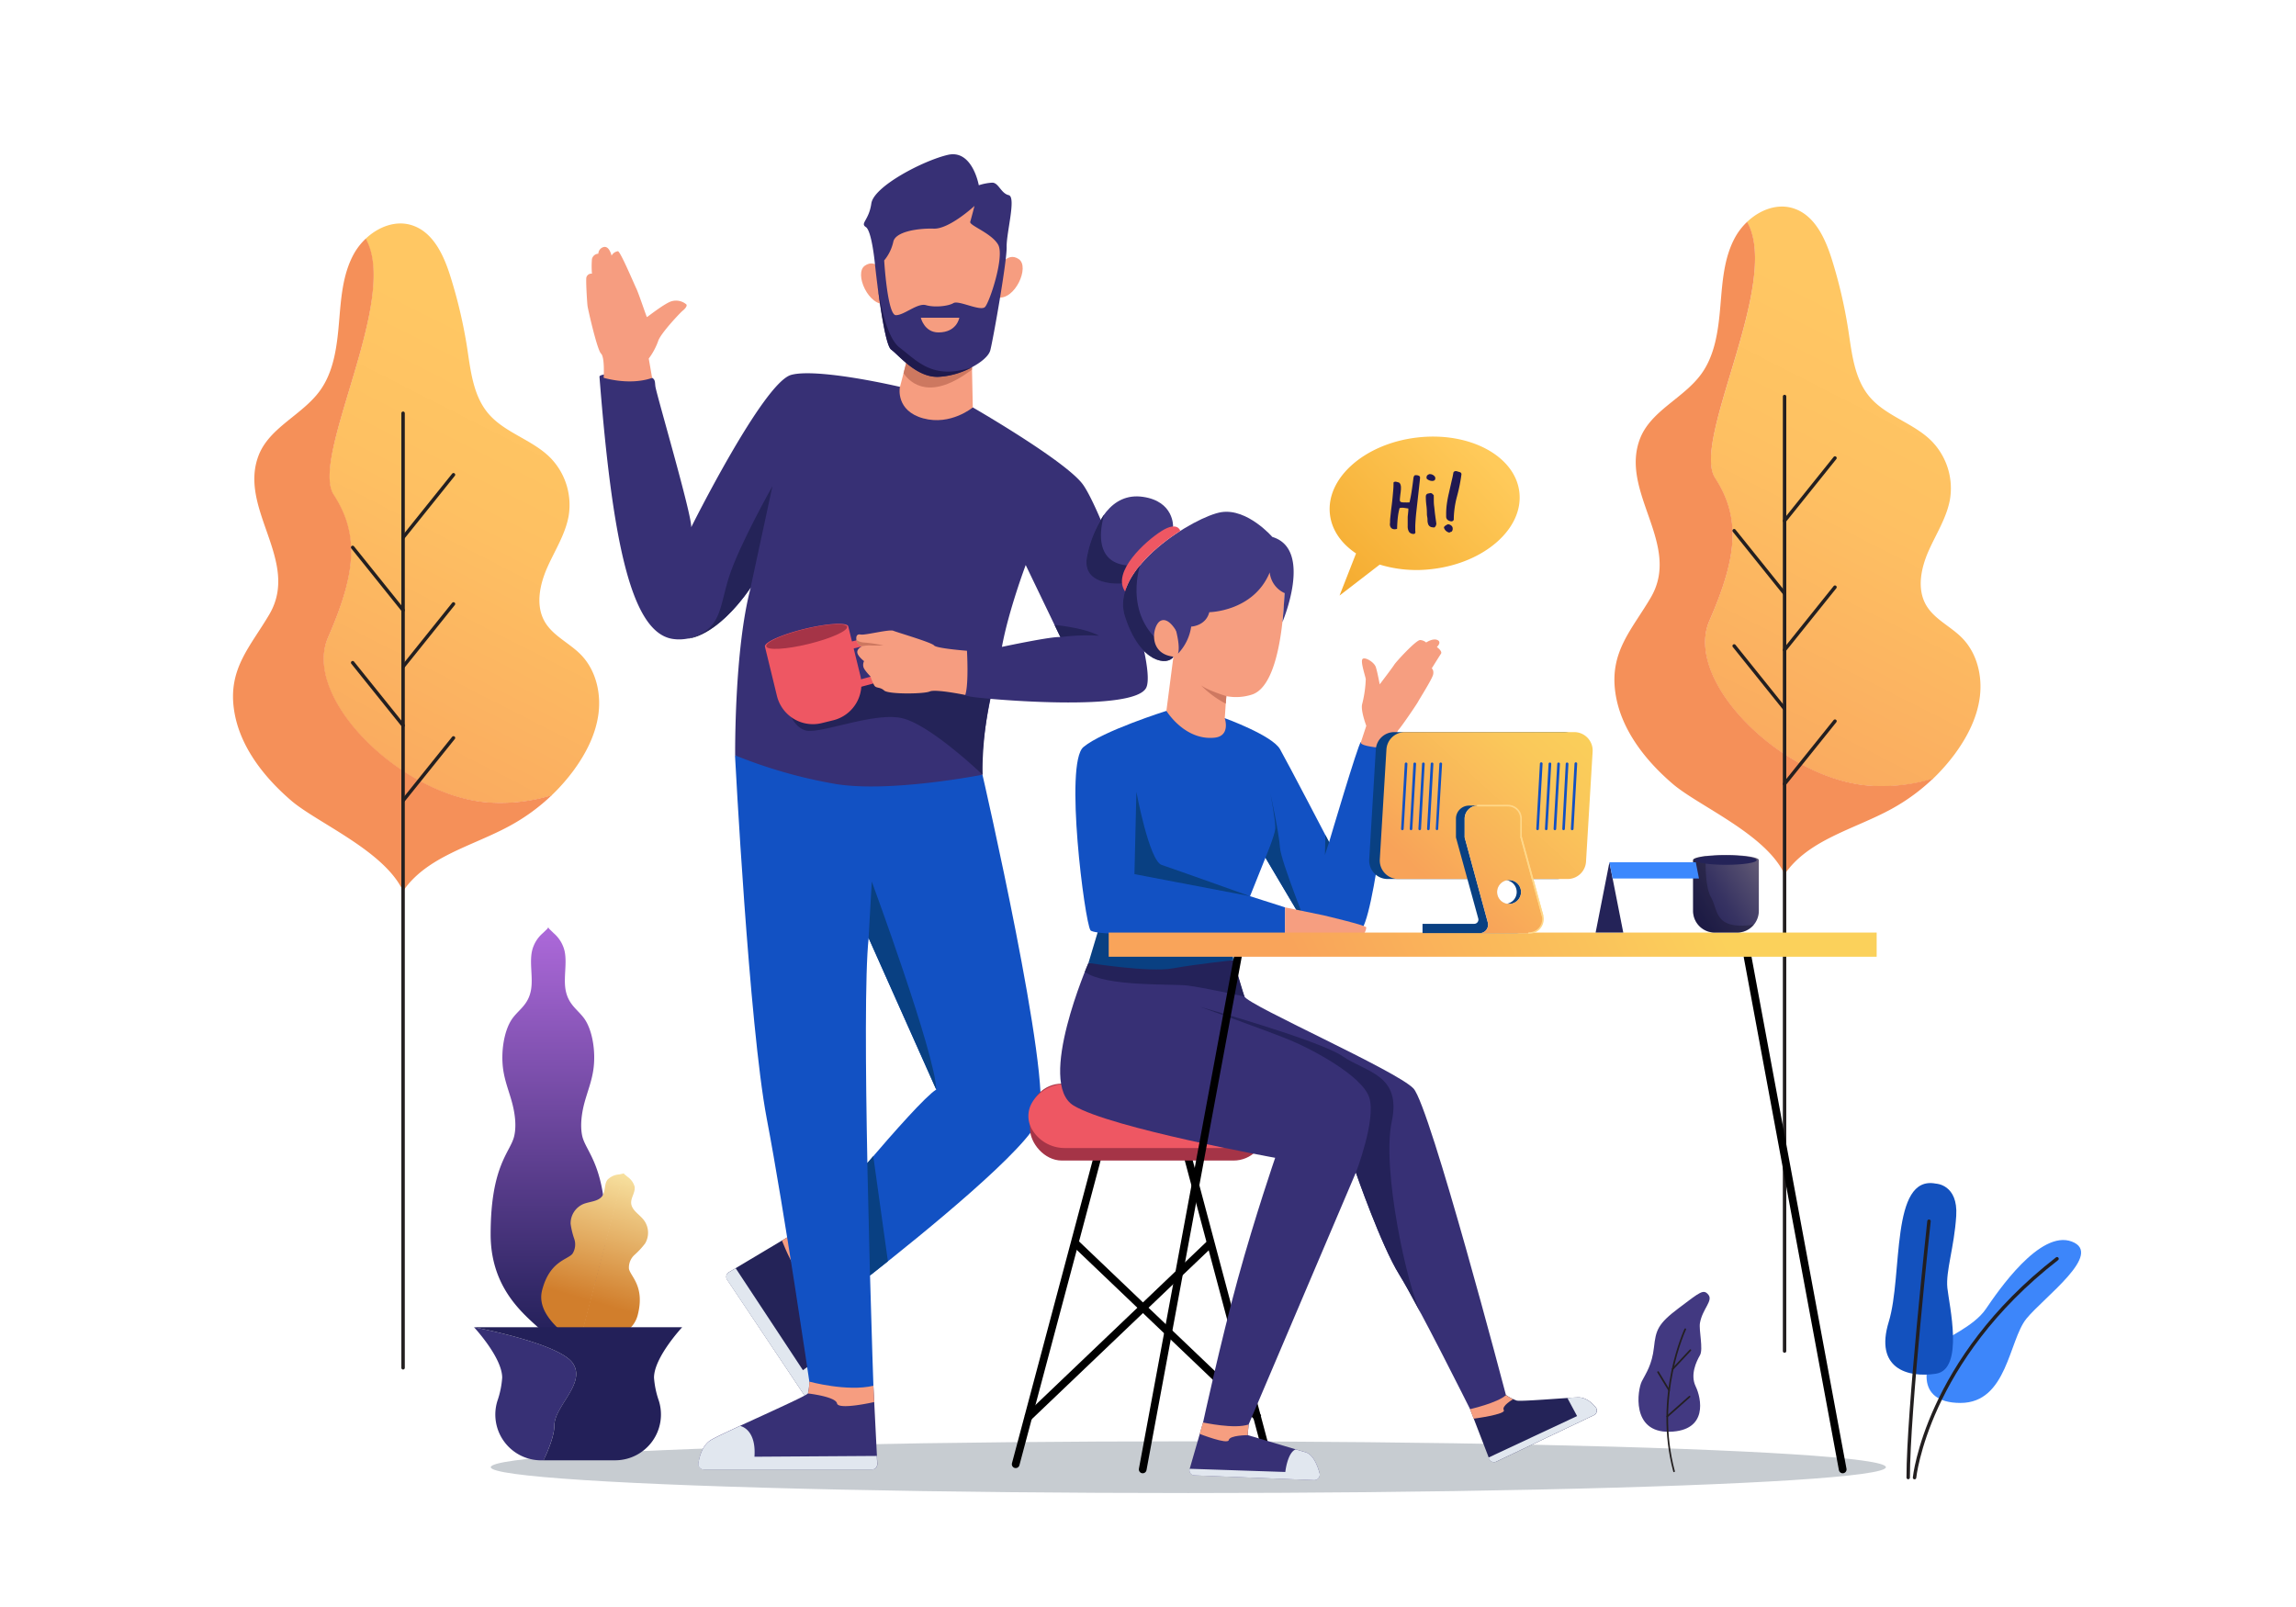 <svg viewBox="0 0 720 504" xmlns="http://www.w3.org/2000/svg" xmlns:xlink="http://www.w3.org/1999/xlink"><defs><style>.cls-1{isolation:isolate;}.cls-16,.cls-2{fill: rgba(255, 255, 255, 0);}  .cls-3{fill:#c7ccd1;}  .cls-4{fill:url(#linear-gradient);}  .cls-5{fill:#f59059;}  .cls-19,.cls-20,.cls-42,.cls-44,.cls-6{fill:none;stroke-miterlimit:10;}  .cls-42,.cls-44,.cls-6{stroke:#231f20;}  .cls-20,.cls-42,.cls-44,.cls-6{stroke-linecap:round;}  .cls-6{stroke-width:1.08px;}  .cls-7{fill:url(#linear-gradient-2);}  .cls-8{fill:#242358;}  .cls-9{fill:#f69d80;}  .cls-10{fill:#e1e7ef;}  .cls-11{fill:#373075;}  .cls-12{fill:#1251c3;}  .cls-13{fill:#094082;}  .cls-14{fill:#ee5763;}  .cls-15{fill:#a53447;}  .cls-16{opacity:0.36;mix-blend-mode:overlay;}  .cls-17{fill:#cd7860;}  .cls-18{fill:#1f1a4d;}  .cls-19,.cls-20{stroke:#000;stroke-width:2.42px;}  .cls-21{fill:#f69e80;}  .cls-22{fill:#242259;}  .cls-23{fill:#403981;}  .cls-24{fill:#ce7961;}  .cls-25{fill:url(#linear-gradient-3);}  .cls-26{fill:url(#linear-gradient-4);}  .cls-27{fill:#e3e3e3;}  .cls-28{fill:url(#linear-gradient-5);}  .cls-29{fill:#ffd788;}  .cls-30{fill:url(#linear-gradient-6);}  .cls-31{opacity:0.24;mix-blend-mode:multiply;}  .cls-32{fill:#3c88fd;}  .cls-33{fill:url(#linear-gradient-7);}  .cls-34{fill:#201851;}  .cls-35{fill:url(#linear-gradient-8);}  .cls-36{fill:url(#linear-gradient-9);}  .cls-37{fill:url(#linear-gradient-10);}  .cls-38{fill:url(#linear-gradient-11);}  .cls-39{fill:#232059;}  .cls-40{fill:#3d86fa;}  .cls-41{fill:#1351be;}  .cls-42{stroke-width:1.08px;}  .cls-43{fill:#423981;}  .cls-44{stroke-width:0.52px;}</style><linearGradient gradientTransform="matrix(-1, 0, 0, 1, 347.92, 0)" gradientUnits="userSpaceOnUse" id="linear-gradient" x1="261.18" x2="177.45" y1="278.15" y2="113.34"><stop offset="0" stop-color="#f69a5e"/><stop offset="0.29" stop-color="#faac60"/><stop offset="0.71" stop-color="#fec062"/><stop offset="1" stop-color="#ffc763"/></linearGradient><linearGradient id="linear-gradient-2" x1="-172.04" x2="-255.77" xlink:href="#linear-gradient" y1="272.91" y2="108.1"/><linearGradient gradientUnits="userSpaceOnUse" id="linear-gradient-3" x1="533.82" x2="416.96" y1="264.37" y2="321.09"><stop offset="0.05" stop-color="#fbd15b"/><stop offset="1" stop-color="#f9a45a"/></linearGradient><linearGradient gradientUnits="userSpaceOnUse" id="linear-gradient-4" x1="496.35" x2="446.23" y1="219.34" y2="274.45"><stop offset="0.05" stop-color="#fad05a"/><stop offset="0.33" stop-color="#fac85a"/><stop offset="0.77" stop-color="#f9b159"/><stop offset="1" stop-color="#f8a359"/></linearGradient><linearGradient id="linear-gradient-5" x1="509.28" x2="459.16" xlink:href="#linear-gradient-4" y1="231.1" y2="286.21"/><linearGradient gradientUnits="userSpaceOnUse" id="linear-gradient-6" x1="526.43" x2="556.42" y1="288.84" y2="269.93"><stop offset="0" stop-color="#232059"/><stop offset="0.2" stop-color="#28255b"/><stop offset="0.44" stop-color="#373362"/><stop offset="0.71" stop-color="#504a6d"/><stop offset="0.88" stop-color="#635b75"/></linearGradient><linearGradient gradientUnits="userSpaceOnUse" id="linear-gradient-7" x1="417.22" x2="464.49" y1="185.34" y2="141.34"><stop offset="0" stop-color="#f4aa2e"/><stop offset="1" stop-color="#ffca5a"/></linearGradient><linearGradient gradientUnits="userSpaceOnUse" id="linear-gradient-8" x1="162.99" x2="162.99" y1="419.51" y2="290.9"><stop offset="0" stop-color="#232059"/><stop offset="1" stop-color="#ad69da"/></linearGradient><linearGradient id="linear-gradient-9" x1="180.93" x2="180.93" xlink:href="#linear-gradient-8" y1="419.51" y2="290.9"/><linearGradient gradientUnits="userSpaceOnUse" id="linear-gradient-10" x1="191.65" x2="177.93" y1="358.16" y2="406"><stop offset="0" stop-color="#fff5b7"/><stop offset="1" stop-color="#d17e2c"/></linearGradient><linearGradient id="linear-gradient-11" x1="205.75" x2="192.03" xlink:href="#linear-gradient-10" y1="362.2" y2="410.04"/></defs><g class="cls-1"><g data-name="Layer 2" id="Layer_2"><g data-name="Layer 1" id="Layer_1-2"><rect class="cls-2" height="504" width="720"/><ellipse class="cls-3" cx="372.65" cy="460.15" rx="218.75" ry="8.11"/><g id="TREES"><g id="TREE"><g data-name="tree" id="tree-2"><path class="cls-4" d="M153.37,251.72C126,250,94.48,219.07,102.8,200s10.22-31.77,1.81-44.69c-7.64-11.72,20.86-61.36,10-80.38,4-3.83,9.63-6,14.79-4.21,6.55,2.23,9.81,9.45,11.87,16.06A153.53,153.53,0,0,1,146.48,109c1.1,7.2,1.88,14.95,6.53,20.55,5.12,6.15,13.74,8.25,19.43,13.87a21.2,21.2,0,0,1,5.9,18.28c-1,5.8-4.32,10.87-6.7,16.24s-3.76,11.86-.84,17c2.58,4.49,7.78,6.71,11.39,10.42,4.61,4.74,6.32,11.81,5.5,18.37s-3.95,12.65-7.89,18a61.38,61.38,0,0,1-6.84,7.74A55.14,55.14,0,0,1,153.37,251.72Z"/><path class="cls-5" d="M126.4,279.47c-5.82-12.6-26.84-21.36-35-28.31C82.85,243.83,75,234,73.37,222.49c-1.84-12.86,5.19-19.74,11.11-29.84,9.8-16.74-10-33.16-3.31-50,3.46-8.66,13.64-12.53,19.12-20.07,4.38-6,5.36-13.83,6-21.26s1.07-15.17,4.68-21.7a20,20,0,0,1,3.73-4.78c10.81,19-17.69,68.66-10,80.38,8.41,12.92,6.51,25.58-1.81,44.69s23.23,50,50.57,51.77a55.14,55.14,0,0,0,19.59-2.3A61.21,61.21,0,0,1,159.87,259C148.25,265.36,133.87,268.53,126.4,279.47Z"/></g><line class="cls-6" x1="126.4" x2="126.4" y1="129.6" y2="428.98"/><line class="cls-6" x1="126.4" x2="142.21" y1="168.59" y2="148.89"/><line class="cls-6" x1="126.4" x2="142.21" y1="209.1" y2="189.4"/><line class="cls-6" x1="126.4" x2="110.59" y1="191.38" y2="171.68"/><line class="cls-6" x1="126.4" x2="110.59" y1="227.52" y2="207.83"/><line class="cls-6" x1="126.4" x2="142.21" y1="251.11" y2="231.42"/></g><g data-name="TREE" id="TREE-3"><g data-name="tree" id="tree-4"><path class="cls-7" d="M586.59,246.47c-27.34-1.75-58.89-32.65-50.57-51.77s10.22-31.77,1.81-44.69c-7.64-11.72,20.87-61.36,10-80.38,4-3.83,9.63-6,14.8-4.21,6.54,2.23,9.8,9.46,11.86,16.06a152.36,152.36,0,0,1,5.16,22.32c1.1,7.2,1.88,14.94,6.54,20.54,5.11,6.15,13.74,8.25,19.42,13.87a21.21,21.21,0,0,1,5.9,18.29c-1,5.79-4.32,10.86-6.7,16.23s-3.76,11.86-.83,17c2.57,4.49,7.78,6.71,11.38,10.42,4.61,4.74,6.32,11.81,5.5,18.37s-3.95,12.65-7.89,18a62.17,62.17,0,0,1-6.84,7.75A55.37,55.37,0,0,1,586.59,246.47Z"/><path class="cls-5" d="M559.62,274.22c-5.82-12.6-26.84-21.36-35-28.31-8.58-7.33-16.42-17.17-18.06-28.66-1.84-12.87,5.19-19.75,11.11-29.85,9.8-16.74-10-33.15-3.31-50,3.46-8.66,13.64-12.53,19.12-20.08,4.38-6,5.36-13.83,6-21.26s1.06-15.17,4.67-21.69a20,20,0,0,1,3.73-4.79c10.82,19-17.69,68.66-10,80.38,8.41,12.92,6.51,25.58-1.81,44.69s23.23,50,50.57,51.77a55.37,55.37,0,0,0,19.59-2.29,61.9,61.9,0,0,1-13.09,9.59C581.47,260.11,567.09,263.28,559.62,274.22Z"/></g><line class="cls-6" x1="559.62" x2="559.62" y1="124.35" y2="423.73"/><line class="cls-6" x1="559.62" x2="575.43" y1="163.34" y2="143.64"/><line class="cls-6" x1="559.62" x2="575.43" y1="203.85" y2="184.15"/><line class="cls-6" x1="559.62" x2="543.81" y1="186.13" y2="166.44"/><line class="cls-6" x1="559.62" x2="543.81" y1="222.27" y2="202.58"/><line class="cls-6" x1="559.62" x2="575.43" y1="245.86" y2="226.17"/></g></g><g id="MAN"><g id="SHOES"><path class="cls-8" d="M249.61,386.44,228.56,399a1.66,1.66,0,0,0-.53,2.35l29.28,43.83a1.73,1.73,0,0,0,2.6.33c1.64-1.52,4-4.23,3.85-7.27-.23-4.62-5.33-32.61-4.77-33.42a17.82,17.82,0,0,1,2.86-2.43Z"/><path class="cls-9" d="M251.34,399c-2,.83-6.12-9.94-6.12-9.94l4.39-2.63,12.24,16a17.82,17.82,0,0,0-2.86,2.43S253.36,398.18,251.34,399Z"/><path class="cls-10" d="M259.91,445.54a1.73,1.73,0,0,1-2.6-.33L228,401.38a1.66,1.66,0,0,1,.53-2.35l2.16-1.29,21.11,32c7-5.43,10.53-1.61,10.54-1.61.73,4.67,1.31,8.61,1.39,10.1C263.9,441.31,261.55,444,259.91,445.54Z"/><path class="cls-11" d="M273.89,434.61l1.23,24.49a1.66,1.66,0,0,1-1.66,1.75H220.75a1.71,1.71,0,0,1-1.71-2c.34-2.21,1.29-5.68,3.9-7.24,4-2.38,30.07-13.69,30.43-14.61a17.18,17.18,0,0,0,.43-3.72Z"/><path class="cls-9" d="M262.48,440.15c.43,2.14,11.67-.43,11.67-.43l-.26-5.11-20.09-1.3a17.18,17.18,0,0,1-.43,3.72S262.05,438,262.48,440.15Z"/><path class="cls-10" d="M219,458.88a1.71,1.71,0,0,0,1.71,2h52.71a1.66,1.66,0,0,0,1.66-1.75l-.12-2.51-38.37.25c.61-8.86-4.52-9.65-4.52-9.66-4.29,2-7.89,3.69-9.17,4.46C220.33,453.2,219.38,456.67,219,458.88Z"/></g><g id="PANTS"><path class="cls-12" d="M308.08,242.93s-21.68-1.63-29.28-1.63l-48.31-4.4s4.41,84.85,9.95,113.9,13.36,82.51,13.36,82.51,11.83,3.26,20.09,1.3c0,0-.51-14.63-1.06-34.58,17.25-13.56,49.91-40.13,53-49.23C330.08,338.38,308.08,242.93,308.08,242.93ZM272,364.76c-.58-29.57-.79-59.69.4-70.57l21.19,47.52C290.31,343.77,280.52,354.79,272,364.76Z"/><path class="cls-13" d="M272.38,294.19l1-17.72s20,54.32,20.21,65.24Z"/><polygon class="cls-13" points="271.98 364.76 272.82 400.03 278.44 395.58 273.85 362.59 271.98 364.76"/></g><g id="BODY"><g data-name="BODY" id="BODY-2"><path class="cls-11" d="M339.37,151.66c-5.87-7.5-34.31-23.88-34.31-23.88-15.24-5.62-48.24-12.71-57-10.19s-31.3,47.76-31.3,47.76c.25-3.75-10.92-41.72-11.24-44.17s.65-3.34-8.72-3.83-8.81.82-8.81.82c4.08,52.07,10,80.27,23,82.22s24.44-16.13,24.44-16.13c-5.21,19.39-4.89,52.64-4.89,52.64a152.42,152.42,0,0,0,31.62,9c17.12,2.77,46-2.94,46-2.94-1-7.82,2.44-23.79,2.44-23.79s45.48,4.23,48.89-3.59S345.24,159.16,339.37,151.66Zm-25.18,51.22c2.08-11.37,7.46-25.67,7.46-25.67l10.88,22.61C330.2,199.46,314.19,202.88,314.19,202.88Z"/><path class="cls-8" d="M332.53,199.82,330.7,196s9.1.8,13.93,3.37A65.31,65.31,0,0,0,332.53,199.82Z"/><path class="cls-8" d="M235.38,184.26l6.85-31.79s-10.59,18.75-13.69,28.69-2.25,16.35-12.78,19.1C215.76,200.26,224.3,200.29,235.38,184.26Z"/><path class="cls-8" d="M310.52,219.14s-7.62-.53-7.82-1.18a28.33,28.33,0,0,1-.32-4.24,22.43,22.43,0,0,0-6.89-2.16c-7.83-1-27.75,2.69-31.91,3.79s-16.5,6.6-16.5,6.6,1.1,5.62,5.38,7.09,21.51-5.87,30.44-3.79,25.18,17.68,25.18,17.68A117.12,117.12,0,0,1,310.52,219.14Z"/></g><path class="cls-14" d="M265.84,216.5a1.29,1.29,0,0,1-.71-.22,1.13,1.13,0,0,1-.5-.88l-.48-12.6a1.13,1.13,0,0,1,.91-1.14l9.84-2.35a1.26,1.26,0,0,1,.93.13,1.15,1.15,0,0,1,.54.72l2.81,11.63a1.12,1.12,0,0,1-.84,1.34l-12.16,3.32A1.27,1.27,0,0,1,265.84,216.5Zm.76-12.87.39,10.24,9.59-2.62-2.29-9.46Z"/><path class="cls-9" d="M303.23,204.1s.61,10.43-.53,13.86c0,0-9.33-1.92-11.13-1.1s-12.95.93-14.3-.29-2.52-.6-3.13-1.63a17.79,17.79,0,0,1-1.18-2.8s-2-2-2.21-3a2.61,2.61,0,0,1,.21-1.79s-2-1.53-2.12-2.71,1.38-1.89,1.38-1.89a2.92,2.92,0,0,1-1.59-1.74c-.28-1.18-.08-2.28,1.27-2s9-1.71,10.22-1.19,12.07,3.67,12.8,4.61S303.23,204.1,303.23,204.1Z"/><path class="cls-14" d="M269.8,211.9,266,196.42h0c-.43-1.29-6.49-.94-13.65.8s-12.7,4.22-12.48,5.56h0l3.77,15.48a11.62,11.62,0,0,0,14,8.54l3.58-.88A11.62,11.62,0,0,0,269.8,211.9Z"/><ellipse class="cls-15" cx="252.96" cy="199.64" rx="13.05" ry="2.41" transform="translate(-40.06 65.53) rotate(-13.69)"/><path class="cls-16" d="M241.12,207.89l2.53,10.38a11.62,11.62,0,0,0,14,8.54C248.08,226.81,243.18,214.94,241.12,207.89Z"/><path class="cls-17" d="M270.22,202.7a10.49,10.49,0,0,1,2.61-.27c1,.1,4.2,0,4.2,0a44.82,44.82,0,0,0-6-.92,4.31,4.31,0,0,1-2.47-.83A2.49,2.49,0,0,0,270.22,202.7Z"/><path class="cls-9" d="M204.5,118.53l-1.06-6.07a21.17,21.17,0,0,0,2.93-5.42c.65-2.36,7.09-9.13,7.74-9.62s1.59-1.58,1.06-2a5,5,0,0,0-4.93-.82c-2.44,1-7.25,4.85-7.37,4.85s-2.57-7.41-3.34-9-5-11.62-5.75-11.66a2.69,2.69,0,0,0-2,1.39s-.65-3-2.36-2.73a2.23,2.23,0,0,0-1.79,2.12,2.15,2.15,0,0,0-2,1.67,27.56,27.56,0,0,0,0,4.6,1.57,1.57,0,0,0-1.79,1.59c-.08,1.8.28,7.58.41,8.56s3,13.73,4.23,14.91.82,7.58.82,7.58S197.34,121,204.5,118.53Z"/></g><g id="HEAD"><path class="cls-9" d="M313.47,71.59s2.42,30.22-7.25,36.27-26.6,0-29-13.3-2.41-25.39,0-27.8S312.26,55.88,313.47,71.59Z"/><path class="cls-9" d="M313.47,83.68s2.42-4.84,6-2.42-1.26,13.09-6.67,12S313.47,83.68,313.47,83.68Z"/><path class="cls-9" d="M277.24,85.72s-2.42-4.84-6-2.42,1.26,13.09,6.67,12S277.24,85.72,277.24,85.72Z"/><path class="cls-9" d="M304.65,108.39l.41,19.39s-6.92,5.79-15.56,3.42-7.34-9.61-7.34-9.61l2.77-10.68Z"/><path class="cls-17" d="M284.93,110.91l-1.59,6.16c2.41,3.42,8.65,8.58,21.47-1.18h0l-.16-7.5Z"/><path class="cls-11" d="M316.31,61.2c-2.45-.57-3.18-4-5.22-3.91a16.84,16.84,0,0,0-4.15.81s-2-11.32-9.7-9.53-23.23,9.86-24,15.24-3.59,6.19-1.71,7.41,2.85,11.66,2.85,11.66,2.61,24.94,5.05,26.73,7.83,8.64,14.59,8.56,15.61-4.73,16.53-8.32S315.77,82,315.67,77.5,318.75,61.77,316.31,61.2Zm-7.42,35.08c-1.42,1.47-8.27-2.2-9.9-1.22s-5.91,1.43-8.6.65-6.8,3.14-9.45,3.14-3.67-17.17-3.67-17.17a13.78,13.78,0,0,0,2.85-5.81c.62-3.26,7.83-4.32,12.72-4.16s12.75-7.13,12.75-7.13-1,3.87-1.34,5,6.68,3.51,8.76,7.17S310.32,94.82,308.89,96.28Z"/><path class="cls-18" d="M282.09,109c-3.92-3-6-13.24-6.94-19.84,1,7.51,2.67,19.28,4.32,20.49,2.45,1.79,7.83,8.64,14.59,8.56a25.25,25.25,0,0,0,10.73-3C292.58,119.17,288,113.52,282.09,109Z"/><path class="cls-9" d="M288.76,99.65h12.07s-.73,4.61-6.54,4.61C289.83,104.26,288.76,99.65,288.76,99.65Z"/></g></g><g id="CHAIR"><line class="cls-19" x1="337.02" x2="394.67" y1="389.72" y2="444.75"/><line class="cls-19" x1="379.82" x2="322.16" y1="389.72" y2="444.75"/><line class="cls-20" x1="318.51" x2="345.73" y1="459.22" y2="357.03"/><line class="cls-20" x1="398.16" x2="370.94" y1="459.22" y2="357.03"/><rect class="cls-15" height="24.12" rx="9.98" width="73.83" x="322.99" y="339.86"/><path class="cls-14" d="M333.83,360.05h49a11.88,11.88,0,0,0,10.21-5.82,8.28,8.28,0,0,0,0-8.41A11.88,11.88,0,0,0,382.84,340h-49a11.86,11.86,0,0,0-10.2,5.82,8.28,8.28,0,0,0,0,8.41A11.86,11.86,0,0,0,333.83,360.05Z"/></g><g id="LADY"><g data-name="SHOES" id="SHOES-2"><path class="cls-11" d="M377.27,446.14l-4.21,14.56a1.59,1.59,0,0,0,1.47,2l37.55,1.49A1.72,1.72,0,0,0,413.8,462c-.64-2.37-2-5.82-4.38-6.53l-18.16-5.38.31-3.36Z"/><path class="cls-21" d="M391.26,450.11s-5.64,0-5.93,1.53-9.1-1.92-9.1-1.92l1-3.58,14.3.61Z"/><path class="cls-10" d="M374.53,462.72l37.55,1.49A1.72,1.72,0,0,0,413.8,462c-.64-2.37-2-5.82-4.38-6.53l-3.1-.91h0c-2.61,1-3.26,7.09-3.26,7.09l-30-1A1.59,1.59,0,0,0,374.53,462.72Z"/><path class="cls-8" d="M461,441.94l6,15.58a1.63,1.63,0,0,0,2.22.89l30.61-14.56a1.62,1.62,0,0,0,.57-2.49c-1.17-1.42-3.16-3.21-5.69-3.1-4.16.18-17.72,1.34-19.07,1a13.44,13.44,0,0,1-3.4-1.76Z"/><path class="cls-21" d="M474.46,438.87s-3.68,2.08-2.88,3.39-9.46,2.68-9.46,2.68l-1.16-3,11.25-4.4S474,438.65,474.46,438.87Z"/><path class="cls-10" d="M469.19,458.41l30.61-14.56a1.62,1.62,0,0,0,.57-2.49c-1.17-1.42-3.16-3.21-5.69-3.1-.78,0-1.88.1-3.17.19h0l3.05,5.67-27.76,13,.17.43A1.63,1.63,0,0,0,469.19,458.41Z"/></g><g data-name="PANTS" id="PANTS-2"><path class="cls-11" d="M341.33,302s-16.38,37.65-4.65,44.74,63.2,16.38,63.2,16.38-6.31,18.34-11.71,38-10.9,45-10.9,45,10,2.2,14.3.61l33.62-79s7.9,22.82,13.61,32S461,441.94,461,441.94s8.64-1.95,11.25-4.4c0,0-23.8-90.62-29-96.16s-51.83-26.08-53-28.85-3.42-11.37-3.42-11.37Z"/><path class="cls-22" d="M390.22,312.53s-13-2.85-17.84-3.44-25.65.47-32.2-4.28l1.15-2.79,45.47-.86Z"/><path class="cls-22" d="M436.43,351.81c3.18-14.83-8.07-15.48-15.4-20.54s-44.66-15.48-44.66-15.48,21.51,7.66,28.2,10.43,22.49,11.08,24.79,17.93-4.17,23.63-4.17,23.63,7.9,22.82,13.61,32c1.63,2.62,4.16,7.22,6.92,12.44h0C441.24,403.58,433.25,366.64,436.43,351.81Z"/></g><g data-name="BODY" id="BODY-3"><path class="cls-13" d="M344.26,292.24,341.33,302s18.94,3.05,26.4,1.71,19.07-2.57,19.07-2.57l-1.22-8.27Z"/><path class="cls-12" d="M384.11,225.25s14.83,5.38,17.28,9.7,15.4,29.17,15.4,29.17,9.13-30.88,9.94-31.37,9.62,1.46,9.7,2-5.38,55.18-10.1,57.46-15.73,0-15.73,0L396.83,269,392,281.07,403,284.58v8.07s-59.26,1.79-61.05-.9-8.23-52.4-2.2-57.45,26.08-11.37,26.08-11.37Z"/><path class="cls-13" d="M356.36,248.35l-.61,25.8L392,281.07s-23.8-8.51-27.71-9.8S356.36,248.35,356.36,248.35Z"/><path class="cls-13" d="M396.83,269s2.93-7,3.09-9.13-1.55-11.08-1.55-11.08,2.77,12.71,3,16.95,9.21,26.49,9.21,26.49Z"/><polygon class="cls-13" points="416.79 264.12 415.49 268.12 415.63 261.9 416.79 264.12"/><path class="cls-21" d="M403,284.58,415,287.06c.73.17,13.45,3.18,13.45,3.79s-.49,2-.86,2-24.64-.24-24.64-.24Z"/><path class="cls-21" d="M426.73,232.87l1.72-5.24s-1.83-4.82-1.29-6.81a37,37,0,0,0,1.13-7.84c-.15-1-1.75-5.58-1-6.31s3.62,1,4.13,2.49,1.24,5.47,1.24,5.47,4.09-5.36,4.56-6.16,6.89-7.84,8.14-7.73a3.09,3.09,0,0,1,1.87.77s2.1-1.46,3.55-.77-.2,2.18-.2,2.18,1.83,1.3,1.29,2.11-2.89,4.59-2.89,4.59.74.53.43,1.95-4.32,7.72-4.71,8.49-5,7.53-6.08,8.76-2.22,6-2.22,6S426.62,234.36,426.73,232.87Z"/></g><g data-name="HEAD" id="HEAD-2"><path class="cls-23" d="M358.38,155.82c-9.84-1.41-15,7.94-17.42,18.15s10.9,9,10.9,9l16-17.84S368.22,157.22,358.38,155.82Z"/><path class="cls-23" d="M383.05,160.62c-8.15,1.23-35.12,17.53-30.31,32.6s13.58,15.57,15.24,12.72,11.16-29.83,16.54-32.6S399,168.41,399,168.41,391.2,159.4,383.05,160.62Z"/><path class="cls-8" d="M351.86,183l5.11-5.7c-16.22,1.46-11-14.91-10.64-16A35.66,35.66,0,0,0,341,174C338.52,184.18,351.86,183,351.86,183Z"/><path class="cls-8" d="M357.55,177.23c-4.15,5-6.54,10.56-4.81,16,4.8,15.08,13.58,15.57,15.24,12.72.14-.26.36-.72.62-1.32C351.31,195.74,357.41,177.63,357.55,177.23Z"/><path class="cls-14" d="M370.13,166.5h0s-.81-3.12-5.82,0-15.78,12.86-11.5,19C355,178.17,362.75,171.2,370.13,166.5Z"/><path class="cls-21" d="M402.94,178.92c-13.51-9.14-20.94-2.11-25,7.76l-9.08,11.25s-2.36-4.46-4.89-3.24-4.19,10.35,4,11.25l-2.2,17s5.65,9.3,15,8.43c5.25-.49,3.3-6.11,3.3-6.11l.47-6.93a16.3,16.3,0,0,0,8-.47C403.67,214.37,402.94,178.92,402.94,178.92Z"/><path class="cls-24" d="M384.58,218.32s-5.72-1.71-8-3.42a31.34,31.34,0,0,0,7.81,5.79Z"/><path class="cls-23" d="M368.83,197.93s1.35,4.95.55,7.09a15.38,15.38,0,0,0,4.16-8.5s4.58-.18,5.68-4.52c0,0,13.88-.18,18.95-12.47a8,8,0,0,0,4.66,6.48s-.35,6.5-.68,9.11c0,0,9.71-22.8-3.12-26.71C399,168.41,367.61,165.59,368.83,197.93Z"/></g></g><g id="TABLE"><line class="cls-20" x1="548.02" x2="577.85" y1="300.06" y2="460.85"/><line class="cls-20" x1="388.17" x2="358.34" y1="300.06" y2="460.85"/><rect class="cls-25" height="7.58" width="240.82" x="347.68" y="292.48"/></g><g id="PC"><path class="cls-13" d="M488.25,275.68h-53.1a5.79,5.79,0,0,1-5.78-6.12l2.07-34.48a5.79,5.79,0,0,1,5.78-5.47h53.11a5.79,5.79,0,0,1,5.78,6.11L494,270.21A5.8,5.8,0,0,1,488.25,275.68Z"/><path class="cls-26" d="M491.58,275.68H438.47a5.8,5.8,0,0,1-5.78-6.12l2.08-34.48a5.79,5.79,0,0,1,5.78-5.47h53.1a5.78,5.78,0,0,1,5.78,6.11l-2.07,34.49A5.79,5.79,0,0,1,491.58,275.68Z"/><path class="cls-13" d="M479.87,287.33l-6.73-24.69h1.12v-5.88a4.11,4.11,0,0,0-4.1-4.1h-9.49a4.1,4.1,0,0,0-4.1,4.1v5.88l7,25.44a1.32,1.32,0,0,1-1.27,1.66H446.09v2.9h29.72A4.21,4.21,0,0,0,479.87,287.33Zm-8-3.82a3.75,3.75,0,1,1,3.75-3.75A3.75,3.75,0,0,1,471.87,283.51Z"/><path class="cls-27" d="M472.88,252.66h-9.49a4.11,4.11,0,0,0-4.1,4.1v5.88H477v-5.88A4.11,4.11,0,0,0,472.88,252.66Z"/><path class="cls-27" d="M483.7,287.1,477,262.64H459.29l1,3.66h0l6.26,23a2.68,2.68,0,0,1-2.39,3.37h15.31A4.39,4.39,0,0,0,483.7,287.1Zm-10.47-3.59a3.75,3.75,0,1,1,3.75-3.75A3.75,3.75,0,0,1,473.23,283.51Z"/><path class="cls-28" d="M483.7,287.1,477,262.64h0v-5.88a4.11,4.11,0,0,0-4.1-4.1h-9.49a4.11,4.11,0,0,0-4.1,4.1v5.88l1,3.66h0l6.26,23a2.68,2.68,0,0,1-2.39,3.37h15.31A4.39,4.39,0,0,0,483.7,287.1Zm-10.47-3.59a3.75,3.75,0,1,1,3.75-3.75A3.75,3.75,0,0,1,473.23,283.51Z"/><path class="cls-29" d="M483.7,287.35a.25.25,0,0,1-.25-.19l-6.62-24.32a.25.25,0,0,1-.1-.2v-5.88a3.85,3.85,0,0,0-3.85-3.84h-9.49a.26.26,0,0,1-.25-.26.25.25,0,0,1,.25-.25h9.49a4.35,4.35,0,0,1,4.35,4.35v5.73a.22.22,0,0,1,0,.08L483.94,287a.25.25,0,0,1-.18.31Z"/><path class="cls-29" d="M479.46,292.89a.25.25,0,1,1,0-.5,4.14,4.14,0,0,0,4-5.23l-6.66-24.45a.24.24,0,0,1,.18-.31.25.25,0,0,1,.31.17L483.94,287a4.64,4.64,0,0,1-4.48,5.86Z"/><path class="cls-12" d="M482.15,260.37h0a.42.42,0,0,1-.39-.44l1.14-20.39a.42.42,0,1,1,.83.05L482.57,260A.43.43,0,0,1,482.15,260.37Z"/><path class="cls-12" d="M484.87,260.37h0a.41.41,0,0,1-.39-.44l1.14-20.39a.41.41,0,0,1,.44-.39.42.42,0,0,1,.39.44L485.29,260A.43.43,0,0,1,484.87,260.37Z"/><path class="cls-12" d="M487.59,260.37h0a.43.43,0,0,1-.4-.44l1.15-20.39a.4.4,0,0,1,.44-.39.42.42,0,0,1,.39.44L488,260A.43.43,0,0,1,487.59,260.37Z"/><path class="cls-12" d="M490.31,260.37h0a.42.42,0,0,1-.39-.44L491,239.54a.41.41,0,0,1,.44-.39.42.42,0,0,1,.4.44L490.72,260A.42.42,0,0,1,490.31,260.37Z"/><path class="cls-12" d="M493,260.37h0a.41.41,0,0,1-.39-.44l1.14-20.39a.42.42,0,1,1,.83.05L493.44,260A.43.43,0,0,1,493,260.37Z"/><path class="cls-12" d="M439.76,260.37h0a.42.42,0,0,1-.39-.44l1.15-20.39a.4.4,0,0,1,.43-.39.42.42,0,0,1,.4.44L440.17,260A.42.42,0,0,1,439.76,260.37Z"/><path class="cls-12" d="M442.48,260.37h0a.42.42,0,0,1-.39-.44l1.14-20.39a.41.41,0,0,1,.44-.39.42.42,0,0,1,.4.44L442.89,260A.42.42,0,0,1,442.48,260.37Z"/><path class="cls-12" d="M445.19,260.37h0a.41.41,0,0,1-.39-.44l1.14-20.39a.4.4,0,0,1,.44-.39.41.41,0,0,1,.39.44L445.61,260A.43.43,0,0,1,445.19,260.37Z"/><path class="cls-12" d="M447.91,260.37h0a.43.43,0,0,1-.4-.44l1.15-20.39a.41.41,0,0,1,.44-.39.42.42,0,0,1,.39.44L448.33,260A.43.43,0,0,1,447.91,260.37Z"/><path class="cls-12" d="M450.63,260.37h0a.42.42,0,0,1-.39-.44l1.14-20.39a.41.41,0,0,1,.44-.39.42.42,0,0,1,.4.44L451,260A.42.42,0,0,1,450.63,260.37Z"/></g><g id="MUG"><path class="cls-30" d="M541.25,268.16c-5.7,0-10.32.71-10.32,1.59v15.92a6.81,6.81,0,0,0,6.81,6.81h7a6.81,6.81,0,0,0,6.81-6.81V269.75C551.58,268.87,547,268.16,541.25,268.16Z"/><path class="cls-31" d="M530.93,269.75v15.92a6.81,6.81,0,0,0,6.81,6.81h7A6.79,6.79,0,0,0,550,290c-12.52,1.78-11.12-4.46-13.44-8.58-1.78-3.15-1.77-9.95-1.66-13C532.48,268.79,530.93,269.24,530.93,269.75Z"/><ellipse class="cls-8" cx="541.25" cy="269.75" rx="9.64" ry="1.48"/></g><g id="CALENDAR"><polygon class="cls-8" points="509.04 292.48 500.37 292.48 504.7 270.44 509.04 292.48"/><polygon class="cls-2" points="504.7 270.44 531.78 270.44 536.12 292.48 509.04 292.48 504.7 270.44"/><polygon class="cls-32" points="504.7 270.44 531.78 270.44 532.78 275.52 505.7 275.52 504.7 270.44"/></g><path class="cls-33" d="M444.31,137.23c-16.4,1.94-28.6,12.75-27.25,24.14.58,4.92,3.61,9.15,8.18,12.2l-5.17,13.21,12.6-9.71a39.74,39.74,0,0,0,16.53,1.39c16.4-1.94,28.6-12.75,27.25-24.14S460.71,135.28,444.31,137.23Z"/><path class="cls-34" d="M441.6,159.46a2.83,2.83,0,0,1-.43-.05l-.55-.08-.56-.08a2.32,2.32,0,0,0-.37,0,2.5,2.5,0,0,0-.8.11,18.29,18.29,0,0,0-.52,2.7c-.14,1.08-.22,2.34-.26,3.79a2.93,2.93,0,0,1-.72.14,2.22,2.22,0,0,1-.51-.06,1.18,1.18,0,0,1-.49-.24,1.4,1.4,0,0,1-.37-.48,1.69,1.69,0,0,1-.16-.81,4.75,4.75,0,0,1,.05-.56c0-.23,0-.4,0-.49a10,10,0,0,1,.08-1.07c.05-.51.12-1.1.19-1.79s.17-1.42.27-2.23.19-1.6.26-2.4.14-1.54.2-2.24.08-1.3.08-1.78v-.33a.35.35,0,0,1,.3-.39,2.39,2.39,0,0,1,.45-.05l.83.22a.77.77,0,0,1,.4.29,1.66,1.66,0,0,1,.24.5,3.8,3.8,0,0,1,.11.62c0,.22,0,.44,0,.64a5.54,5.54,0,0,1-.06.67c0,.29-.07.61-.11.95s-.08.69-.11,1a7.62,7.62,0,0,0-.06.87.59.59,0,0,0,.39.63,4.11,4.11,0,0,0,1.14.12h.33a5.28,5.28,0,0,0,.61,0,2.88,2.88,0,0,1,.36,0H442c.24-1,.46-2.12.65-3.35s.39-2.63.57-4.2c.09-.63.29-.95.58-1H444a2.21,2.21,0,0,1,.88.15.74.74,0,0,1,.43.46c0,.45-.07,1.06-.16,1.85s-.18,1.66-.29,2.63-.22,2-.34,3.06-.24,2.12-.35,3.12-.2,1.95-.26,2.82-.1,1.58-.1,2.13c0,.3,0,.58,0,.85s0,.53.05.79a.66.66,0,0,1-.13.37.38.38,0,0,1-.32.19,1.74,1.74,0,0,1-1.54-.63,3.24,3.24,0,0,1-.43-1.82c0-.11,0-.25,0-.44s0-.38,0-.6,0-.41,0-.59,0-.33,0-.45,0-.37,0-.69.06-.65.09-1,.07-.69.1-1,0-.57,0-.73Z"/><path class="cls-34" d="M450.37,164.45a1,1,0,0,1-.11.44,2.39,2.39,0,0,1-.42.53,4.6,4.6,0,0,1-.87-.08,1.47,1.47,0,0,1-1.15-1.06,3.67,3.67,0,0,1-.17-1.27,4.38,4.38,0,0,0-.1-.95,4.91,4.91,0,0,1-.09-.94,21,21,0,0,0-.17-2.69,21,21,0,0,1-.17-2.69,1,1,0,0,1,.47-.89l.53-.12.55-.1a1.32,1.32,0,0,1,.59.32l.36.4a5.27,5.27,0,0,0,0,.56c0,.18,0,.38,0,.58,0,.7,0,1.45.11,2.25s.16,1.55.25,2.27.18,1.38.27,2,.14,1,.18,1.36Zm-2.44-15.61a.65.65,0,0,1,.5-.14,1.87,1.87,0,0,1,.56.09,2,2,0,0,1,.54.28,1.74,1.74,0,0,1,.41.4.84.84,0,0,1,.15.47.81.81,0,0,1-.26.71,1.31,1.31,0,0,1-.74.18,2.27,2.27,0,0,1-.62-.09,3.05,3.05,0,0,1-.57-.24,1.65,1.65,0,0,1-.4-.29.41.41,0,0,1-.16-.29,2.51,2.51,0,0,1,.07-.59A1,1,0,0,1,447.93,148.84Z"/><path class="cls-34" d="M452.81,165.5c0-.24.17-.47.52-.69a5.36,5.36,0,0,1,.5-.29.76.76,0,0,1,.36-.1,1.86,1.86,0,0,1,.88.39,1.2,1.2,0,0,1,.48.86.3.3,0,0,0,0,.1.22.22,0,0,1,0,.09,1.19,1.19,0,0,1-.17.65c-.11.2-.24.3-.38.3a.53.53,0,0,0-.28.12.53.53,0,0,1-.28.1A2.28,2.28,0,0,1,452.81,165.5Zm2.19-2q-1.41-.27-1.5-1.38c0-.21,0-.4,0-.59V161a22.39,22.39,0,0,1,.21-2.92c.14-1.07.36-2.22.65-3.46.43-1.88.75-3.34,1-4.38s.35-1.68.39-1.94a.63.63,0,0,1,.29-.42,1,1,0,0,1,.52-.13,1.25,1.25,0,0,1,.3.05l.94.28a.69.69,0,0,1,.5.64,52.28,52.28,0,0,1-1.41,7,29.29,29.29,0,0,0-1,6.77v.41a.55.55,0,0,1-.24.42.73.73,0,0,1-.48.19Z"/><g id="PLANTS"><g id="plant"><path class="cls-35" d="M166.82,298.33c-.8,3.75.36,8.21-.29,12.06-.83,4.83-3.89,6.21-6,9.25-2.46,3.61-3.58,10.36-2.69,16.12.56,3.56,1.78,6.55,2.68,9.83s1.51,7.28.74,10.68c-1.17,5.12-7.4,9.11-7.4,30.84,0,19.83,14.16,27.54,18.18,32.4V290.9l-1.82,1.76A10.49,10.49,0,0,0,166.82,298.33Z"/><path class="cls-36" d="M183.35,345.59c.91-3.28,2.12-6.27,2.68-9.83.9-5.76-.22-12.51-2.68-16.12-2.07-3-5.14-4.42-6-9.25-.66-3.85.51-8.31-.29-12.06a10.55,10.55,0,0,0-3.44-5.67l-1.82-1.76V419.51c4-4.86,18.17-12.57,18.17-32.4,0-21.73-6.23-25.72-7.39-30.84C181.85,352.87,182.45,348.86,183.35,345.59Z"/><path class="cls-37" d="M190.5,370c-1.07,1.42-.6,3.54-1.56,5-1.22,1.85-3.9,1.78-6,2.61a6.6,6.6,0,0,0-4,6.22,24.59,24.59,0,0,0,1.14,4.72,5.42,5.42,0,0,1-.56,4.66c-1.53,1.91-7.13,2.25-9.51,11.41-2.18,8.36,8.7,14.67,11.49,17.58L195.67,368l-1.69.35A5.59,5.59,0,0,0,190.5,370Z"/><path class="cls-38" d="M197.93,377.36c-.12-1.77,1.34-3.4,1.09-5.15a5.55,5.55,0,0,0-2.23-3.13L195.48,368l-14.12,54.22c3.85-1.18,16.43-1.38,18.61-9.74,2.38-9.16-2.34-12.19-2.74-14.6a5.37,5.37,0,0,1,1.78-4.34,25.26,25.26,0,0,0,3.3-3.57,6.59,6.59,0,0,0-.45-7.37C200.47,380.81,198.09,379.57,197.93,377.36Z"/><path class="cls-11" d="M179.65,427.58c-4.22-6.33-31-11.32-31-11.32s8.83,9.46,8.83,15.82A28.13,28.13,0,0,1,156,439.3,14.36,14.36,0,0,0,169.62,458h.83c1.72-3.66,3.39-8,3.39-10.93C173.84,441,183.87,433.92,179.65,427.58Z"/><path class="cls-39" d="M206.6,439.3a28.13,28.13,0,0,1-1.51-7.22c0-6.36,8.83-15.82,8.83-15.82H148.65s26.78,5,31,11.32-5.81,13.37-5.81,19.48c0,3-1.67,7.27-3.39,10.93H193A14.36,14.36,0,0,0,206.6,439.3Z"/></g><path class="cls-40" d="M607.93,421.82c2-2.26,11-5.7,14.79-11.26s17-25,27-21.16-8.68,17.36-14.24,24.15-6,26.45-20.71,26.45S603.59,426.84,607.93,421.82Z"/><path class="cls-41" d="M607.08,371.22s7,.21,6.37,10.11-3.32,17.29-2.78,22.59,5.36,25.56-3.59,26.92-19.27-1.69-14.79-16.28S592.7,368.38,607.08,371.22Z"/><path class="cls-42" d="M604.91,383s-6.52,59.86-6.52,80.39"/><path class="cls-42" d="M600.38,463.42s3.77-36.81,44.68-68.64"/><path class="cls-43" d="M533.09,414.91c-.4,2.19,1.1,8.23,0,10.13s-3.13,6.08-1.35,9.76,4,13.93-8.17,14.24-10.06-13.2-8.71-15.83,3.19-5.16,3.8-10.62,1.17-7.37,7.86-12.4,7.67-6,9.21-4.12S533.88,410.49,533.09,414.91Z"/><path class="cls-44" d="M528.48,416.88s-9.86,20.87-3.52,44.56"/><line class="cls-44" x1="524.53" x2="530.08" y1="429.38" y2="423.45"/><line class="cls-44" x1="523.4" x2="519.95" y1="436.02" y2="430.32"/><line class="cls-44" x1="522.84" x2="529.83" y1="444.23" y2="438.03"/></g></g></g></g></svg>
